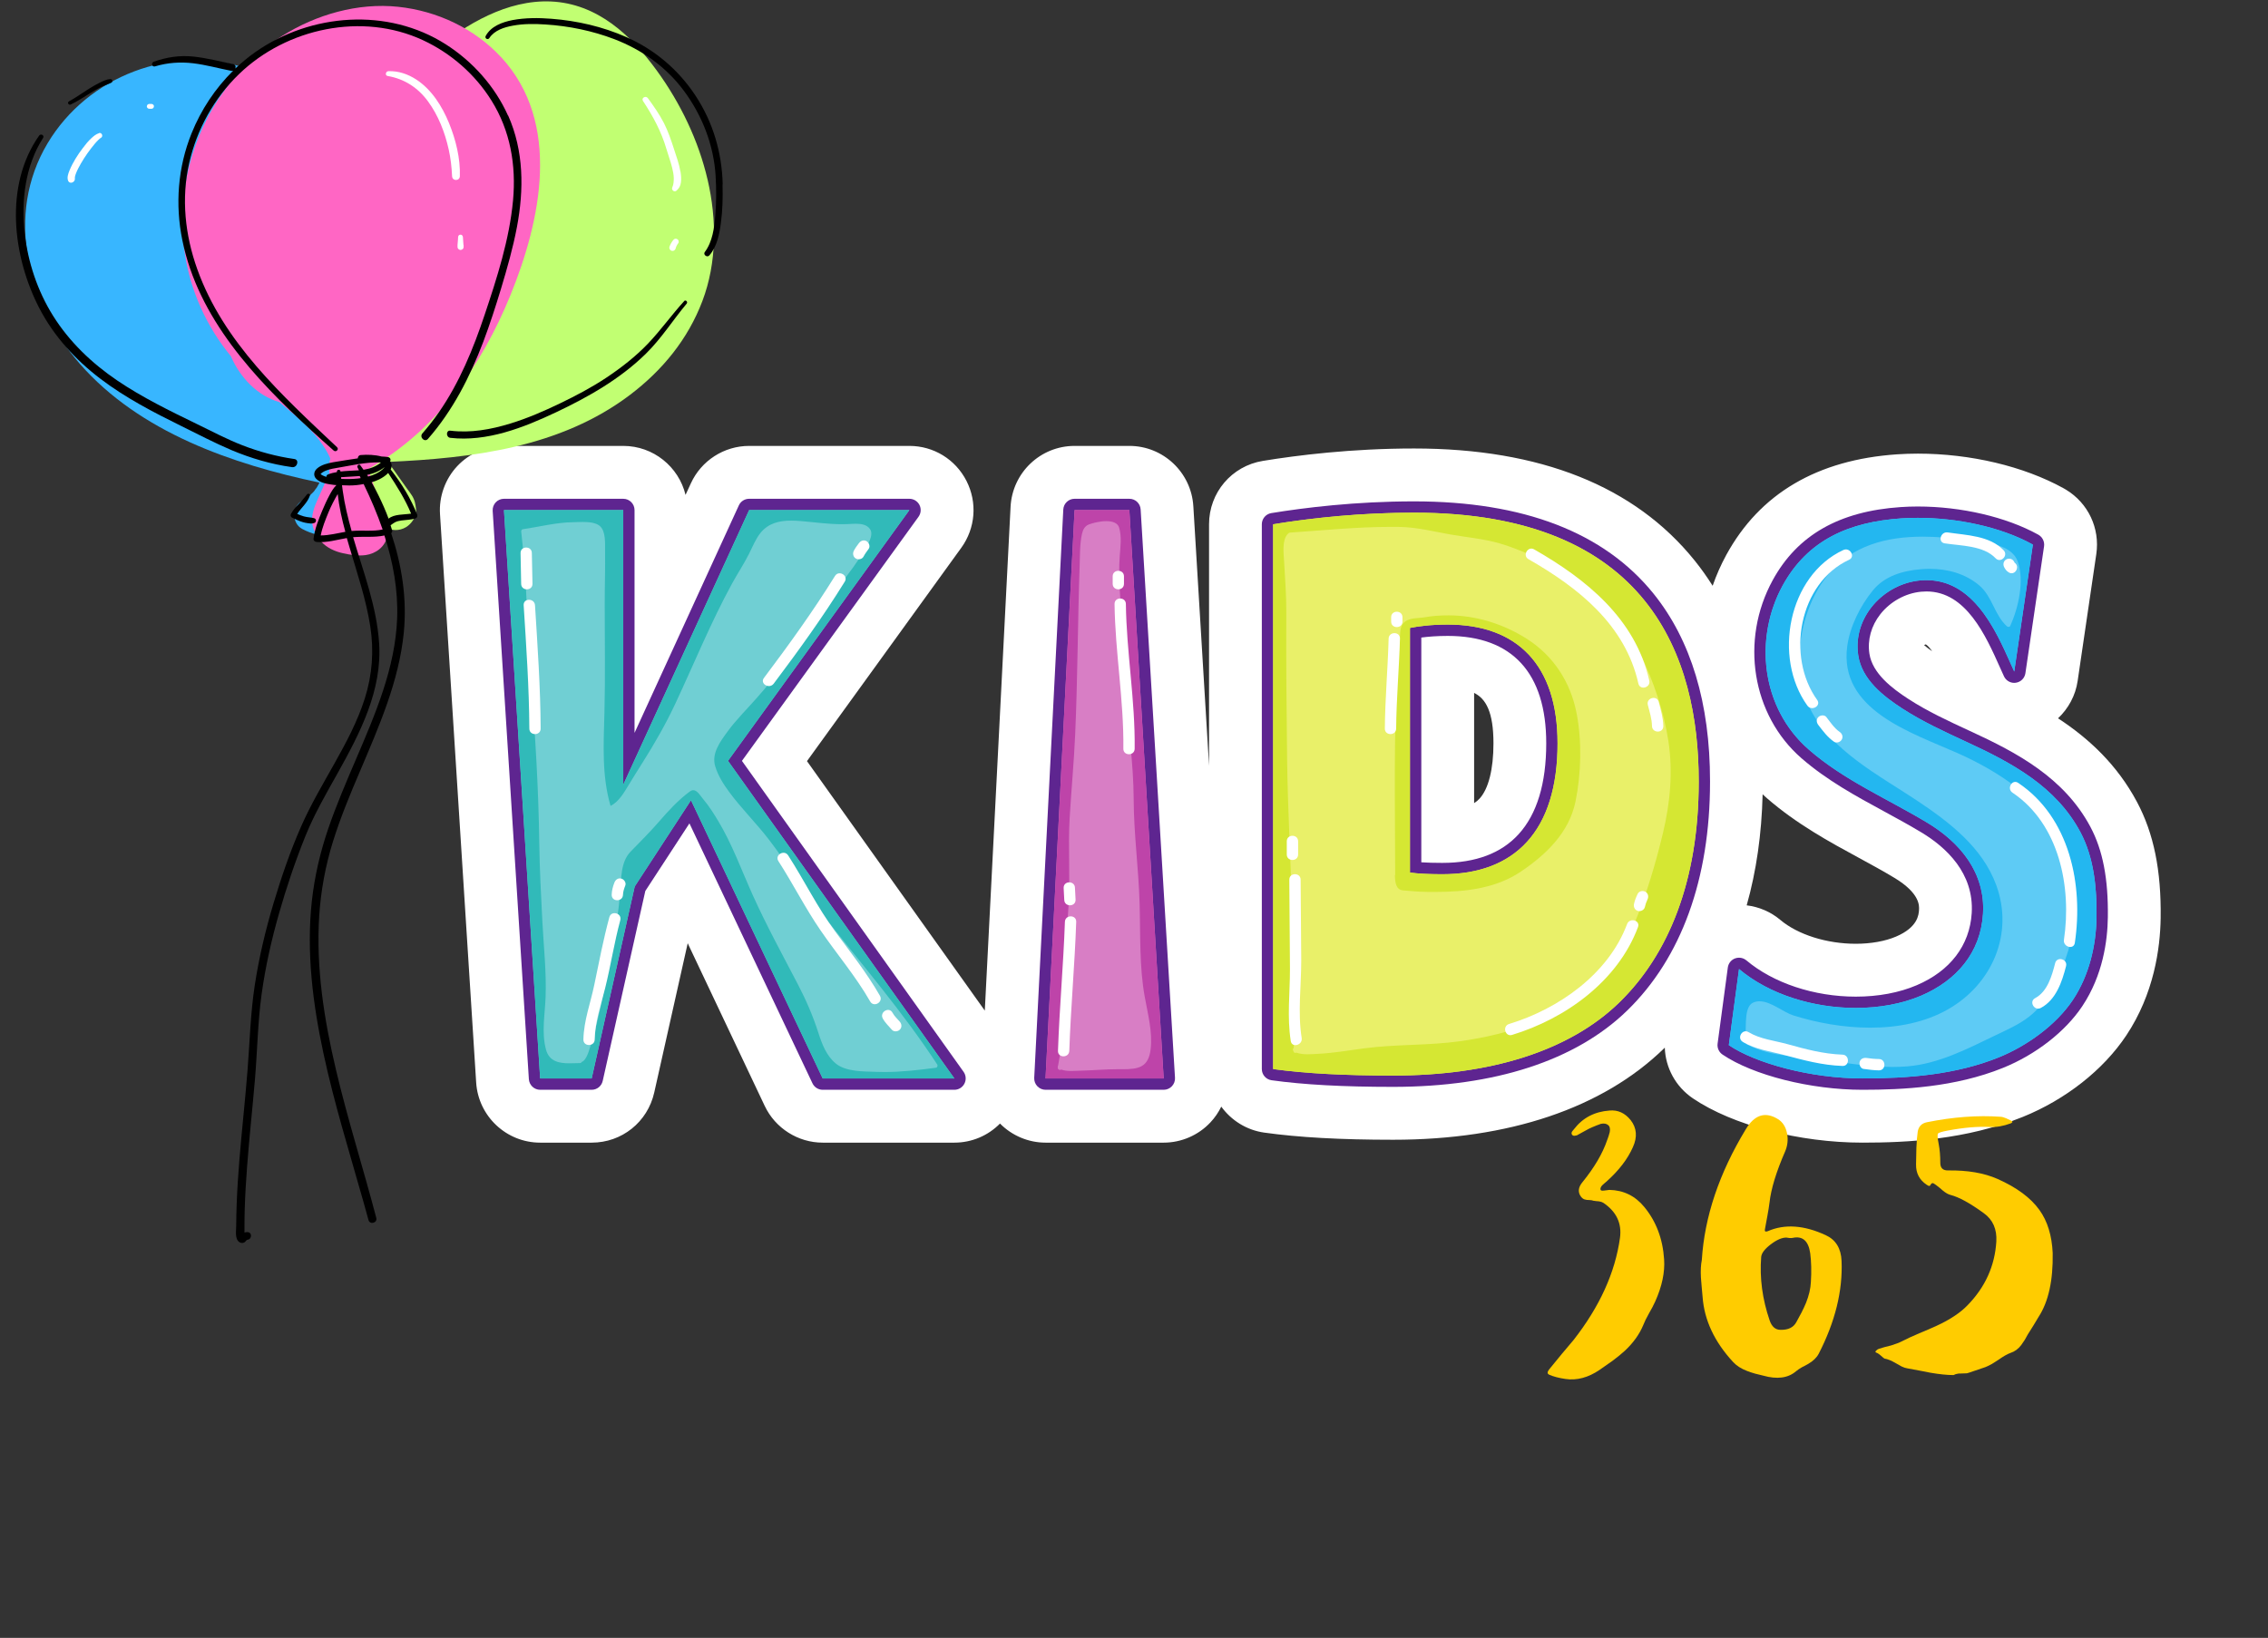 <svg xmlns="http://www.w3.org/2000/svg" xmlns:xlink="http://www.w3.org/1999/xlink" width="425" viewBox="0 0 318.75 230.25" height="307" preserveAspectRatio="xMidYMid meet"><rect x="0" y="0" width="318.75" height="230.25" fill="#333333" stroke="none"/><defs><g></g><clipPath id="a6681622bc"><path d="M 61.234 62.656 L 304 62.656 L 304 160.59 L 61.234 160.59 Z M 61.234 62.656 " clip-rule="nonzero"></path></clipPath><clipPath id="3196c8f6db"><path d="M 33 63 L 59 63 L 59 174.93 L 33 174.93 Z M 33 63 " clip-rule="nonzero"></path></clipPath></defs><g clip-path="url(#a6681622bc)"><path fill="#ffffff" d="M 207.176 97.41 C 208.836 98.219 209.895 100.109 209.895 104.488 C 209.895 108.129 209.203 110.887 207.945 112.262 C 207.727 112.504 207.469 112.719 207.176 112.902 L 207.176 97.41 M 247.723 111.656 C 247.918 111.84 248.113 112.023 248.316 112.199 C 252.5 115.84 257.148 118.367 261.254 120.594 C 262.926 121.504 264.656 122.445 266.234 123.398 C 269.848 125.578 269.734 127.332 269.703 127.906 C 269.66 128.574 269.547 130.352 266.477 131.66 C 264.949 132.312 262.941 132.672 260.82 132.672 C 256.73 132.672 252.664 131.387 250.215 129.32 C 248.867 128.184 247.219 127.48 245.484 127.27 C 246.84 122.469 247.59 117.242 247.723 111.656 M 270.664 90.586 C 270.938 90.762 271.242 91.109 271.551 91.559 C 271.035 91.195 270.668 90.906 270.414 90.684 C 270.508 90.633 270.598 90.602 270.664 90.586 M 66.922 152.18 C 67.223 156.918 71.172 160.629 75.914 160.629 L 83.156 160.629 C 87.402 160.629 91.016 157.73 91.949 153.582 L 96.652 132.598 L 107.477 155.469 C 108.961 158.602 112.156 160.629 115.621 160.629 L 134.129 160.629 C 136.59 160.629 138.875 159.637 140.543 157.945 C 142.223 159.648 144.543 160.629 146.941 160.629 L 163.547 160.629 C 166.023 160.629 168.414 159.594 170.109 157.789 C 170.738 157.125 171.246 156.371 171.641 155.566 C 173.043 157.496 175.191 158.871 177.684 159.219 C 182.508 159.895 188.43 160.223 195.789 160.223 C 212.062 160.223 225.223 155.789 233.852 147.398 L 233.973 147.273 C 234.074 150.125 235.508 152.766 237.926 154.406 C 243.516 158.188 252.871 160.629 261.758 160.629 C 268.078 160.629 276.344 160.219 284.277 157.016 C 290.309 154.578 295.617 150.398 298.84 145.547 C 302.723 139.703 303.602 133.348 303.664 129.047 C 303.754 122.348 302.695 117.16 300.336 112.734 C 297.523 107.461 293.535 103.789 289.242 100.977 C 290.695 99.609 291.703 97.77 292 95.711 L 294.621 77.875 C 295.148 74.262 293.48 70.727 290.363 68.84 C 290.246 68.766 290.129 68.699 290.008 68.633 C 284.398 65.539 276.941 63.77 269.531 63.77 C 268.547 63.77 267.566 63.805 266.621 63.867 C 255.414 64.629 247.34 69.379 242.629 77.988 C 241.855 79.402 241.215 80.863 240.699 82.348 C 239.918 81.109 239.074 79.918 238.16 78.785 C 229.742 68.34 216.473 63.047 198.734 63.047 C 189.973 63.047 182.336 63.996 177.477 64.793 C 173.098 65.512 169.922 69.258 169.922 73.699 L 169.922 107.645 L 167.715 71.164 C 167.426 66.406 163.477 62.684 158.723 62.684 L 151.023 62.684 C 146.227 62.684 142.273 66.445 142.027 71.25 L 138.406 142.07 L 113.414 106.996 L 135.105 77 C 137.098 74.242 137.379 70.641 135.832 67.605 C 134.285 64.57 131.207 62.684 127.805 62.684 L 105.285 62.684 C 101.773 62.684 98.559 64.75 97.098 67.941 L 96.348 69.57 C 95.391 65.621 91.828 62.684 87.594 62.684 L 70.828 62.684 C 68.352 62.684 65.957 63.723 64.258 65.531 C 62.566 67.344 61.68 69.805 61.84 72.281 L 66.922 152.18 " fill-opacity="1" fill-rule="nonzero"></path></g><path fill="#70cfd3" d="M 115.621 152.398 C 115.312 152.398 115.031 152.223 114.902 151.945 L 97.004 114.121 L 89.953 124.934 L 83.934 151.777 C 83.852 152.141 83.527 152.398 83.156 152.398 L 75.914 152.398 C 75.496 152.398 75.148 152.074 75.121 151.656 L 70.035 71.758 C 70.023 71.539 70.102 71.324 70.25 71.164 C 70.402 71.004 70.609 70.91 70.828 70.91 L 87.594 70.91 C 88.031 70.91 88.387 71.266 88.387 71.707 L 88.387 106.668 L 104.562 71.375 C 104.691 71.094 104.977 70.91 105.285 70.91 L 127.805 70.91 C 128.105 70.91 128.379 71.078 128.516 71.348 C 128.652 71.613 128.625 71.934 128.449 72.176 L 103.297 106.961 L 134.777 151.141 C 134.949 151.383 134.973 151.703 134.836 151.969 C 134.699 152.234 134.426 152.398 134.129 152.398 L 115.621 152.398 " fill-opacity="1" fill-rule="nonzero"></path><path fill="#5e2590" d="M 127.805 70.117 L 105.285 70.117 C 104.664 70.117 104.098 70.477 103.84 71.043 L 89.18 103.027 L 89.18 71.707 C 89.18 70.828 88.469 70.117 87.594 70.117 L 70.828 70.117 C 70.391 70.117 69.973 70.297 69.672 70.617 C 69.371 70.938 69.215 71.371 69.242 71.809 L 74.328 151.703 C 74.383 152.543 75.074 153.199 75.914 153.199 L 83.156 153.199 C 83.898 153.199 84.547 152.68 84.707 151.953 L 90.695 125.25 L 96.895 115.746 L 114.184 152.285 C 114.445 152.84 115.004 153.199 115.621 153.199 L 134.129 153.199 C 134.727 153.199 135.273 152.863 135.543 152.332 C 135.816 151.801 135.77 151.164 135.426 150.676 L 104.273 106.961 L 129.094 72.641 C 129.445 72.156 129.492 71.516 129.223 70.984 C 128.949 70.453 128.402 70.117 127.805 70.117 M 127.805 71.707 L 102.316 106.957 L 134.129 151.602 L 115.621 151.602 L 97.113 112.496 L 89.207 124.617 L 83.156 151.602 L 75.914 151.602 L 70.828 71.707 L 87.594 71.707 L 87.594 110.312 L 105.285 71.707 L 127.805 71.707 " fill-opacity="1" fill-rule="nonzero"></path><path fill="#31bab9" d="M 134.129 151.602 L 115.621 151.602 L 97.113 112.496 L 89.207 124.617 L 83.156 151.602 L 75.914 151.602 L 70.828 71.707 L 87.594 71.707 L 87.594 110.312 L 105.285 71.707 L 127.805 71.707 L 102.316 106.957 L 134.129 151.602 M 97.434 111.082 C 98.004 111.082 98.441 111.883 98.84 112.355 C 99.613 113.273 100.266 114.289 100.883 115.316 C 102.906 118.656 104.223 122.363 105.828 125.91 C 107.758 130.18 110.012 134.293 112.172 138.445 C 113.324 140.668 114.254 142.82 115.02 145.199 C 115.523 146.773 116.145 148.41 117.449 149.492 C 118.898 150.699 121.43 150.613 123.188 150.676 C 123.555 150.691 123.926 150.699 124.293 150.699 C 126.719 150.699 129.148 150.422 131.543 150.098 C 131.734 150.07 131.82 149.805 131.727 149.652 C 126.863 142.207 121.027 135.488 115.57 128.488 C 112.938 125.109 110.684 121.457 108.094 118.066 C 106.312 115.738 104.207 113.676 102.465 111.312 C 101.656 110.211 100.91 109.027 100.516 107.715 C 99.965 105.914 101.242 104.219 102.254 102.836 C 103.445 101.203 104.898 99.77 106.234 98.258 C 107.773 96.52 109.25 94.711 110.672 92.871 C 111.887 91.301 112.992 89.652 113.973 87.922 C 115.164 85.82 116.684 83.941 118.172 82.047 C 119.375 80.516 120.531 78.961 121.527 77.289 C 121.922 76.625 122.844 75.227 122.285 74.398 C 121.852 73.754 121.055 73.625 120.273 73.625 C 119.895 73.625 119.523 73.656 119.199 73.672 C 118.902 73.684 118.617 73.691 118.328 73.691 C 116.391 73.691 114.504 73.414 112.559 73.25 C 112.102 73.211 111.641 73.188 111.191 73.188 C 109.551 73.188 108.004 73.531 106.891 74.906 C 106.18 75.785 105.758 76.891 105.254 77.887 C 104.539 79.301 103.652 80.633 102.891 82.023 C 99.898 87.504 97.539 93.305 94.895 98.957 C 93.566 101.789 92.016 104.492 90.348 107.137 C 89.664 108.215 88.996 109.293 88.336 110.379 C 87.711 111.41 86.949 112.738 85.809 113.289 C 84.562 109.062 84.832 104.566 84.949 100.215 C 85.082 95.121 84.988 90.016 84.988 84.926 C 84.988 82.422 85.074 79.914 85.039 77.41 C 85.023 76.395 85.168 74.699 84.297 73.938 C 83.754 73.469 82.777 73.375 81.883 73.375 C 81.379 73.375 80.898 73.406 80.539 73.41 C 78.164 73.438 75.812 74.059 73.477 74.395 C 73.355 74.414 73.238 74.57 73.25 74.688 C 74.086 81.855 74.105 89.09 74.668 96.277 C 75.246 103.676 75.688 111.023 75.789 118.445 C 75.844 122.156 76.031 125.871 76.227 129.578 C 76.41 133.07 76.809 136.645 76.68 140.145 C 76.59 142.598 76.086 145.117 76.73 147.535 C 77.184 149.242 78.602 149.477 80.066 149.477 C 80.551 149.477 81.043 149.453 81.508 149.445 C 81.637 149.441 81.719 149.371 81.762 149.281 C 82.473 149.043 82.852 147.426 83.016 146.938 C 83.762 144.676 84.25 142.32 84.746 139.992 C 85.77 135.191 86.75 130.328 87.16 125.43 C 87.32 123.531 87.207 121.191 88.613 119.734 C 89.961 118.336 91.316 117.004 92.598 115.527 C 93.934 113.984 95.32 112.465 96.969 111.25 C 97.137 111.133 97.285 111.082 97.434 111.082 " fill-opacity="1" fill-rule="nonzero"></path><path fill="#442d81" d="M 134.129 151.602 L 115.621 151.602 L 97.113 112.496 L 89.207 124.617 L 83.156 151.602 L 75.914 151.602 L 83.156 151.602 L 89.207 124.617 L 97.113 112.496 L 115.621 151.602 L 134.129 151.602 M 87.594 110.312 L 87.594 71.707 L 70.828 71.707 L 87.594 71.707 L 87.594 110.312 M 87.594 110.312 L 105.285 71.707 L 127.805 71.707 L 105.285 71.707 L 87.594 110.312 " fill-opacity="1" fill-rule="nonzero"></path><path fill="#ffffff" d="M 75.984 102.426 C 75.957 96.633 75.551 90.859 75.191 85.086 C 75.125 84.062 73.535 84.059 73.598 85.086 C 73.961 90.859 74.363 96.633 74.395 102.426 C 74.398 103.453 75.988 103.453 75.984 102.426 " fill-opacity="1" fill-rule="nonzero"></path><path fill="#ffffff" d="M 74.836 82.074 C 74.828 80.629 74.754 79.188 74.746 77.742 C 74.742 76.715 73.152 76.711 73.16 77.742 C 73.164 79.188 73.242 80.629 73.246 82.074 C 73.25 83.102 74.84 83.105 74.836 82.074 " fill-opacity="1" fill-rule="nonzero"></path><path fill="#ffffff" d="M 108.738 96.105 C 112.242 91.445 115.652 86.727 118.723 81.77 C 119.266 80.895 117.887 80.098 117.352 80.965 C 114.277 85.922 110.871 90.641 107.367 95.301 C 106.75 96.121 108.129 96.914 108.738 96.105 " fill-opacity="1" fill-rule="nonzero"></path><path fill="#ffffff" d="M 121.371 78.23 C 121.57 77.852 121.824 77.512 122.078 77.168 C 122.34 76.82 122.137 76.281 121.793 76.078 C 121.391 75.84 120.965 76.02 120.707 76.363 C 120.449 76.707 120.195 77.047 120 77.426 C 119.801 77.812 119.898 78.289 120.285 78.516 C 120.645 78.727 121.172 78.617 121.371 78.23 " fill-opacity="1" fill-rule="nonzero"></path><path fill="#ffffff" d="M 83.582 146.133 C 83.637 143.637 84.457 141.281 85.055 138.883 C 85.84 135.723 86.324 132.508 87.176 129.359 C 87.445 128.363 85.91 127.945 85.641 128.934 C 84.789 132.086 84.184 135.266 83.52 138.457 C 82.984 141.047 82.051 143.465 81.992 146.133 C 81.969 147.16 83.559 147.16 83.582 146.133 " fill-opacity="1" fill-rule="nonzero"></path><path fill="#ffffff" d="M 87.555 125.781 C 87.57 125.332 87.719 124.906 87.879 124.488 C 88.039 124.086 87.711 123.617 87.328 123.512 C 86.875 123.387 86.508 123.664 86.352 124.066 C 86.133 124.621 85.984 125.188 85.969 125.781 C 85.941 126.812 87.531 126.809 87.555 125.781 " fill-opacity="1" fill-rule="nonzero"></path><path fill="#ffffff" d="M 109.398 121.055 C 111.457 124.246 113.164 127.652 115.32 130.785 C 117.625 134.148 120.262 137.234 122.297 140.785 C 122.805 141.676 124.184 140.871 123.668 139.98 C 121.82 136.758 119.523 133.859 117.328 130.875 C 114.855 127.512 113.027 123.75 110.77 120.25 C 110.219 119.391 108.84 120.188 109.398 121.055 " fill-opacity="1" fill-rule="nonzero"></path><path fill="#ffffff" d="M 124.066 143.172 C 124.387 143.777 124.898 144.234 125.336 144.75 C 125.617 145.082 126.172 145.039 126.457 144.75 C 126.785 144.426 126.738 143.953 126.457 143.625 C 126.109 143.211 125.695 142.855 125.438 142.367 C 124.957 141.461 123.586 142.266 124.066 143.172 " fill-opacity="1" fill-rule="nonzero"></path><path fill="#d87ec5" d="M 146.941 152.398 C 146.727 152.398 146.516 152.309 146.367 152.152 C 146.215 151.992 146.137 151.781 146.148 151.562 L 150.23 71.668 C 150.254 71.242 150.602 70.91 151.023 70.91 L 158.723 70.91 C 159.141 70.91 159.488 71.238 159.516 71.66 L 164.344 151.555 C 164.355 151.773 164.277 151.988 164.129 152.148 C 163.977 152.309 163.766 152.398 163.547 152.398 L 146.941 152.398 " fill-opacity="1" fill-rule="nonzero"></path><path fill="#5e2590" d="M 158.723 70.117 L 151.023 70.117 C 150.18 70.117 149.48 70.777 149.438 71.625 L 145.352 151.523 C 145.332 151.961 145.488 152.387 145.789 152.699 C 146.09 153.016 146.508 153.199 146.941 153.199 L 163.547 153.199 C 163.988 153.199 164.406 153.016 164.707 152.695 C 165.008 152.375 165.164 151.945 165.137 151.508 L 160.309 71.613 C 160.258 70.77 159.562 70.117 158.723 70.117 M 158.723 71.707 L 163.547 151.602 L 146.941 151.602 L 151.023 71.707 L 158.723 71.707 " fill-opacity="1" fill-rule="nonzero"></path><path fill="#be44a9" d="M 163.547 151.602 L 146.941 151.602 L 151.023 71.707 L 158.723 71.707 L 163.547 151.602 M 149.145 150.355 C 149.578 150.516 150.078 150.555 150.574 150.555 C 150.996 150.555 151.406 150.523 151.766 150.516 C 153.551 150.477 155.305 150.305 157.09 150.305 C 157.18 150.305 157.27 150.305 157.359 150.305 C 157.5 150.305 157.641 150.309 157.777 150.309 C 160.02 150.309 161.414 150.043 161.715 147.484 C 162 145.07 161.316 142.523 160.891 140.164 C 160.109 135.871 160.293 131.379 160.164 127.027 C 160.023 122.102 159.344 117.215 159.328 112.281 C 159.312 107.367 158.535 102.523 158.387 97.625 C 158.32 95.297 158.359 92.977 158.094 90.66 C 157.809 88.199 157.527 85.758 157.395 83.285 C 157.305 81.562 157.238 79.832 157.375 78.113 C 157.477 76.832 157.652 75.449 157.293 74.195 C 157.094 73.488 156.332 73.262 155.484 73.262 C 154.566 73.262 153.547 73.527 153.027 73.727 C 152.438 73.957 152.191 74.48 152.062 75.062 C 151.75 76.469 151.789 78 151.738 79.438 C 151.465 87.363 151.457 95.281 151.109 103.211 C 150.938 107.148 150.562 111.059 150.332 114.988 C 150.094 119.09 150.43 123.203 150.176 127.312 C 149.941 131.133 149.598 134.949 149.488 138.777 C 149.383 142.457 149.434 146.156 148.711 149.781 C 148.664 149.852 148.648 149.938 148.668 150.02 L 148.664 150.035 C 148.621 150.262 148.805 150.41 148.98 150.41 C 149.039 150.41 149.098 150.395 149.145 150.355 " fill-opacity="1" fill-rule="nonzero"></path><path fill="#572691" d="M 163.547 151.602 L 146.941 151.602 L 163.547 151.602 M 163.547 151.602 L 158.723 71.707 L 151.023 71.707 L 146.941 151.602 L 151.023 71.707 L 158.723 71.707 L 163.547 151.602 " fill-opacity="1" fill-rule="nonzero"></path><path fill="#ffffff" d="M 150.281 147.727 C 150.488 141.676 151.047 135.641 151.254 129.59 C 151.289 128.559 149.699 128.562 149.664 129.59 C 149.453 135.641 148.898 141.676 148.691 147.727 C 148.656 148.754 150.246 148.75 150.281 147.727 " fill-opacity="1" fill-rule="nonzero"></path><path fill="#ffffff" d="M 151.164 126.492 C 151.16 125.93 151.082 125.371 151.078 124.809 C 151.066 123.781 149.477 123.781 149.488 124.809 C 149.492 125.371 149.566 125.93 149.574 126.492 C 149.586 127.52 151.176 127.52 151.164 126.492 " fill-opacity="1" fill-rule="nonzero"></path><path fill="#ffffff" d="M 159.469 105.258 C 159.555 98.445 158.32 91.715 158.234 84.906 C 158.219 83.879 156.629 83.879 156.641 84.906 C 156.727 91.715 157.961 98.445 157.879 105.258 C 157.867 106.285 159.457 106.285 159.469 105.258 " fill-opacity="1" fill-rule="nonzero"></path><path fill="#ffffff" d="M 157.965 82.074 C 157.965 81.723 157.965 81.367 157.965 81.016 C 157.965 79.988 156.379 79.988 156.379 81.016 C 156.379 81.367 156.379 81.723 156.379 82.074 C 156.379 83.102 157.965 83.102 157.965 82.074 " fill-opacity="1" fill-rule="nonzero"></path><path fill="#e9f069" d="M 198.957 121.953 C 199.902 122.047 201.145 122.098 202.594 122.098 L 202.742 122.098 C 212.797 122.098 218.109 116.008 218.109 104.488 C 218.109 94.094 213.051 88.598 203.48 88.598 C 201.539 88.598 200.02 88.762 198.957 88.938 L 198.957 121.953 M 195.789 151.992 C 188.816 151.992 183.266 151.691 178.82 151.07 C 178.426 151.016 178.137 150.68 178.137 150.281 L 178.137 73.699 C 178.137 73.309 178.418 72.977 178.805 72.914 C 183.363 72.168 190.523 71.277 198.734 71.277 C 232.461 71.277 239.539 92.227 239.539 109.805 L 239.539 109.906 C 239.539 123.32 235.59 134.242 228.125 141.496 C 221.062 148.363 209.883 151.992 195.789 151.992 " fill-opacity="1" fill-rule="nonzero"></path><path fill="#5e2590" d="M 199.754 89.625 C 200.719 89.496 201.965 89.395 203.48 89.395 C 212.531 89.395 217.312 94.609 217.312 104.488 C 217.312 110.148 216.004 114.449 213.426 117.273 C 210.992 119.949 207.395 121.301 202.742 121.301 L 202.605 121.301 C 201.516 121.301 200.555 121.273 199.754 121.219 L 199.754 89.625 M 198.734 70.48 C 190.469 70.48 183.262 71.379 178.676 72.129 C 177.906 72.254 177.34 72.922 177.34 73.699 L 177.34 150.281 C 177.34 151.078 177.926 151.75 178.711 151.859 C 183.191 152.484 188.777 152.789 195.789 152.789 C 210.094 152.789 221.469 149.082 228.68 142.066 C 236.305 134.66 240.332 123.539 240.332 109.906 L 240.332 109.805 C 240.332 98.855 237.66 89.988 232.391 83.453 C 225.449 74.844 214.121 70.48 198.734 70.48 M 202.742 122.895 C 212.816 122.895 218.902 116.914 218.902 104.488 C 218.902 93.48 213.23 87.797 203.48 87.797 C 201.117 87.797 199.344 88.035 198.16 88.273 L 198.16 122.66 C 199.344 122.832 200.996 122.895 202.594 122.895 L 202.742 122.895 M 198.734 72.07 C 231.84 72.07 238.742 92.516 238.742 109.805 L 238.742 109.906 C 238.742 124.043 234.375 134.316 227.574 140.926 C 220.566 147.738 209.496 151.199 195.789 151.199 C 188.883 151.199 183.297 150.895 178.93 150.281 L 178.93 73.699 C 184.516 72.785 191.422 72.07 198.734 72.07 " fill-opacity="1" fill-rule="nonzero"></path><path fill="#d5e733" d="M 201.621 125.387 C 201.238 125.387 200.859 125.383 200.48 125.379 C 199.379 125.359 198.281 125.273 197.188 125.168 C 196.191 125.074 196.074 124.074 196.043 123.094 L 196.082 122.953 C 196.078 113.137 195.828 103.285 196.465 93.488 C 196.535 92.375 196.629 91.262 196.73 90.152 C 196.816 89.234 196.629 88.031 197.457 87.391 C 198.207 86.812 199.379 86.93 200.266 86.77 C 201.352 86.57 202.449 86.508 203.551 86.508 C 203.566 86.508 203.582 86.508 203.594 86.508 C 207.496 86.508 211.383 87.746 214.652 89.848 C 218.352 92.227 220.715 95.898 221.562 100.188 C 222.344 104.129 222.23 108.738 221.426 112.672 C 220.535 117.023 217.305 120.129 213.746 122.527 C 210.168 124.938 205.836 125.387 201.621 125.387 M 201.863 122.887 C 202.109 122.895 202.352 122.895 202.594 122.895 C 202.645 122.895 202.691 122.895 202.742 122.895 C 207.406 122.895 211.215 121.613 213.961 119.004 C 213.973 118.992 213.98 118.984 213.992 118.977 C 213.992 118.973 213.996 118.973 213.996 118.969 C 214.016 118.953 214.035 118.93 214.055 118.914 C 214.062 118.906 214.074 118.895 214.082 118.887 C 217.051 115.992 218.742 111.516 218.895 105.391 C 218.902 105.094 218.902 104.793 218.902 104.488 C 218.902 93.48 213.23 87.797 203.48 87.797 C 201.117 87.797 199.344 88.035 198.16 88.273 L 198.16 122.66 C 199.164 122.809 200.504 122.871 201.863 122.887 " fill-opacity="1" fill-rule="nonzero"></path><path fill="#5d2c59" d="M 201.863 122.887 C 200.504 122.871 199.164 122.809 198.16 122.66 L 198.16 88.273 C 199.344 88.035 201.117 87.797 203.48 87.797 C 213.23 87.797 218.902 93.48 218.902 104.488 C 218.902 93.48 213.23 87.797 203.48 87.797 C 201.117 87.797 199.344 88.035 198.16 88.273 L 198.16 122.66 C 199.164 122.809 200.504 122.871 201.863 122.887 M 213.961 119.004 C 213.973 118.996 213.98 118.984 213.992 118.977 C 213.98 118.984 213.973 118.992 213.961 119.004 M 213.996 118.969 C 214.016 118.953 214.035 118.93 214.055 118.914 C 214.035 118.93 214.016 118.953 213.996 118.969 M 214.082 118.887 C 217.047 115.992 218.742 111.516 218.895 105.391 C 218.742 111.516 217.051 115.992 214.082 118.887 " fill-opacity="1" fill-rule="nonzero"></path><path fill="#d5e733" d="M 195.789 151.199 C 189.113 151.199 183.672 150.91 179.371 150.344 C 179.223 150.32 179.078 150.305 178.93 150.281 L 178.93 73.699 C 183.5 72.949 188.957 72.336 194.797 72.141 C 196.09 72.094 197.406 72.07 198.734 72.07 C 231.84 72.07 238.742 92.516 238.742 109.805 L 238.742 109.906 C 238.742 109.922 238.742 109.934 238.742 109.945 C 238.734 123.801 234.531 133.938 227.949 140.551 C 227.824 140.68 227.699 140.805 227.574 140.926 C 227.523 140.969 227.477 141.02 227.43 141.066 C 220.414 147.785 209.406 151.199 195.789 151.199 M 182.207 147.977 C 182.684 148.156 183.219 148.207 183.754 148.207 C 184.234 148.207 184.719 148.168 185.16 148.148 C 187.363 148.047 189.496 147.668 191.68 147.379 C 196.156 146.777 200.719 147 205.203 146.371 C 212.348 145.371 219.168 143.125 224.367 137.918 C 226.621 135.66 228.414 132.891 229.648 129.949 C 231.375 125.832 232.688 121.41 233.723 117.074 C 234.734 112.848 235.137 108.5 234.48 104.184 C 233.844 99.996 232.375 95.73 230.531 91.93 C 228.582 87.922 225.434 84.609 222.109 81.707 C 220.562 80.359 218.621 79.5 216.754 78.707 C 214.789 77.871 212.809 76.977 210.75 76.383 C 208.504 75.738 206.16 75.539 203.863 75.137 C 201.488 74.723 199.176 74.121 196.754 74.074 C 196.324 74.066 195.902 74.066 195.477 74.066 C 190.719 74.066 186.039 74.551 181.293 74.871 C 181.188 74.879 181.113 74.93 181.066 74.996 L 180.988 75.047 C 180.137 75.949 180.414 77.844 180.473 78.949 C 180.594 81.301 180.793 83.602 180.781 85.965 C 180.746 92.855 180.805 99.742 180.891 106.633 C 180.973 113.547 181.387 120.441 181.551 127.348 C 181.633 130.699 181.625 134.055 181.754 137.406 C 181.879 140.715 182.105 144.012 181.816 147.316 C 181.688 147.426 181.648 147.629 181.789 147.762 C 181.789 147.926 181.918 148.012 182.055 148.012 C 182.105 148.012 182.16 148 182.207 147.977 " fill-opacity="1" fill-rule="nonzero"></path><path fill="#5d2c59" d="M 179.371 150.344 C 179.223 150.32 179.078 150.305 178.93 150.281 C 179.078 150.305 179.223 150.32 179.371 150.344 M 227.43 141.066 C 227.477 141.02 227.523 140.969 227.574 140.926 C 227.699 140.805 227.824 140.68 227.949 140.551 C 227.824 140.68 227.699 140.805 227.574 140.926 C 227.523 140.969 227.477 141.02 227.43 141.066 M 238.742 109.945 C 238.742 109.934 238.742 109.922 238.742 109.906 L 238.742 109.805 L 238.742 109.906 C 238.742 109.922 238.742 109.934 238.742 109.945 M 178.93 73.699 C 183.5 72.949 188.957 72.336 194.797 72.141 C 188.957 72.336 183.5 72.949 178.93 73.699 " fill-opacity="1" fill-rule="nonzero"></path><path fill="#ffffff" d="M 182.941 145.922 C 182.367 142.305 182.887 138.617 182.879 134.973 C 182.871 131.203 182.801 127.43 182.793 123.66 C 182.789 122.633 181.203 122.633 181.203 123.66 C 181.211 127.848 181.285 132.035 181.293 136.223 C 181.297 139.625 180.875 142.961 181.406 146.348 C 181.566 147.355 183.098 146.926 182.941 145.922 " fill-opacity="1" fill-rule="nonzero"></path><path fill="#ffffff" d="M 182.441 120.121 C 182.441 119.5 182.441 118.883 182.441 118.262 C 182.441 117.234 180.848 117.234 180.848 118.262 C 180.848 118.883 180.848 119.5 180.848 120.121 C 180.848 121.148 182.441 121.148 182.441 120.121 " fill-opacity="1" fill-rule="nonzero"></path><path fill="#ffffff" d="M 214.812 78.605 C 221.828 82.617 228.402 87.816 230.262 96.09 C 230.488 97.094 232.02 96.668 231.793 95.668 C 229.848 87.004 222.977 81.441 215.613 77.23 C 214.727 76.719 213.926 78.098 214.812 78.605 " fill-opacity="1" fill-rule="nonzero"></path><path fill="#ffffff" d="M 231.59 99.102 C 231.84 100.086 232.156 101.043 232.176 102.07 C 232.199 103.098 233.789 103.102 233.766 102.07 C 233.746 100.898 233.41 99.801 233.121 98.676 C 232.867 97.68 231.332 98.105 231.59 99.102 " fill-opacity="1" fill-rule="nonzero"></path><path fill="#ffffff" d="M 212.512 145.484 C 220.035 143.195 227.363 137.93 230.207 130.328 C 230.566 129.367 229.027 128.953 228.672 129.906 C 226.039 136.949 219.023 141.84 212.09 143.949 C 211.109 144.246 211.527 145.785 212.512 145.484 " fill-opacity="1" fill-rule="nonzero"></path><path fill="#ffffff" d="M 231.176 127.5 C 231.258 127.133 231.375 126.789 231.539 126.449 C 231.73 126.062 231.648 125.594 231.254 125.363 C 230.902 125.156 230.355 125.258 230.168 125.648 C 229.941 126.105 229.754 126.578 229.645 127.078 C 229.551 127.5 229.766 127.938 230.199 128.055 C 230.598 128.164 231.082 127.922 231.176 127.5 " fill-opacity="1" fill-rule="nonzero"></path><path fill="#ffffff" d="M 196.219 102.426 C 196.254 98.203 196.637 93.996 196.754 89.773 C 196.777 88.746 195.191 88.75 195.16 89.773 C 195.047 93.996 194.664 98.203 194.629 102.426 C 194.621 103.453 196.211 103.453 196.219 102.426 " fill-opacity="1" fill-rule="nonzero"></path><path fill="#ffffff" d="M 197.105 87.383 C 197.105 87.176 197.105 86.973 197.105 86.766 C 197.105 85.738 195.516 85.738 195.516 86.766 C 195.516 86.973 195.516 87.176 195.516 87.383 C 195.516 88.41 197.105 88.41 197.105 87.383 " fill-opacity="1" fill-rule="nonzero"></path><path fill="#5ecbf5" d="M 261.758 152.398 C 254.738 152.398 246.652 150.375 242.527 147.586 C 242.277 147.418 242.145 147.121 242.184 146.82 L 243.621 136.117 C 243.656 135.828 243.852 135.582 244.121 135.48 C 244.215 135.441 244.312 135.426 244.406 135.426 C 244.594 135.426 244.777 135.488 244.922 135.613 C 248.844 138.922 254.789 140.902 260.82 140.902 C 264.074 140.902 267.141 140.324 269.699 139.23 C 274.684 137.102 277.598 133.262 277.902 128.422 C 278.281 122.379 274.07 118.52 270.473 116.348 C 268.738 115.305 266.926 114.32 265.172 113.363 C 261.258 111.234 257.207 109.039 253.707 105.988 C 247.023 100.172 245.395 90.059 249.836 81.941 C 253.207 75.785 258.715 72.648 267.176 72.078 C 267.941 72.027 268.73 72 269.531 72 C 275.512 72 281.676 73.434 286.027 75.828 L 286.09 75.867 C 286.359 76.035 286.535 76.367 286.488 76.68 L 283.871 94.52 C 283.82 94.867 283.547 95.141 283.195 95.191 L 283.082 95.199 C 282.777 95.199 282.492 95.02 282.363 94.734 C 282.191 94.363 282.016 93.965 281.828 93.547 C 279.836 89.09 276.828 82.348 270.758 82.348 C 270.492 82.348 270.211 82.359 269.934 82.391 C 267.477 82.617 265.18 83.887 263.633 85.867 C 262.223 87.668 261.621 89.848 261.949 92.004 C 262.41 95.098 265.328 97.344 267.82 98.953 C 270.555 100.723 273.434 102.055 276.48 103.461 L 276.66 103.543 C 283.012 106.48 289.516 109.906 293.086 116.609 C 294.77 119.766 295.52 123.68 295.449 128.938 C 295.406 132.129 294.77 136.816 292 140.988 C 289.707 144.441 285.668 147.578 281.203 149.383 C 274.586 152.059 267.336 152.398 261.758 152.398 " fill-opacity="1" fill-rule="nonzero"></path><path fill="#5e2590" d="M 269.531 71.203 C 268.715 71.203 267.906 71.23 267.121 71.285 C 258.484 71.867 252.602 75.23 249.141 81.559 C 244.52 90.004 246.219 100.527 253.184 106.59 C 256.754 109.695 260.84 111.918 264.793 114.062 C 266.539 115.012 268.344 115.996 270.062 117.031 C 273.473 119.09 277.461 122.727 277.109 128.371 C 276.824 132.898 274.082 136.492 269.387 138.496 C 266.926 139.551 263.965 140.105 260.82 140.105 C 254.969 140.105 249.215 138.195 245.434 135 C 245.141 134.758 244.777 134.629 244.406 134.629 C 244.215 134.629 244.02 134.664 243.836 134.734 C 243.293 134.945 242.91 135.434 242.832 136.008 L 241.395 146.715 C 241.316 147.312 241.582 147.906 242.086 148.246 C 246.391 151.16 254.48 153.199 261.758 153.199 C 267.406 153.199 274.758 152.848 281.5 150.121 C 286.109 148.262 290.281 145.012 292.66 141.43 C 295.543 137.098 296.199 132.25 296.242 128.949 C 296.316 123.551 295.535 119.512 293.789 116.234 C 290.098 109.316 283.469 105.812 276.996 102.82 L 276.812 102.738 C 273.793 101.34 270.938 100.023 268.25 98.285 C 265.902 96.766 263.148 94.664 262.73 91.887 C 262.441 89.949 262.984 87.984 264.258 86.355 C 265.652 84.574 267.801 83.387 270.004 83.18 C 270.258 83.16 270.516 83.145 270.758 83.145 C 276.312 83.145 279.082 89.348 281.102 93.875 C 281.289 94.293 281.469 94.695 281.641 95.066 C 281.902 95.637 282.469 95.996 283.082 95.996 C 283.16 95.996 283.234 95.992 283.309 95.977 C 284.008 95.879 284.555 95.332 284.656 94.633 L 287.277 76.793 C 287.367 76.148 287.062 75.512 286.5 75.184 L 286.426 75.141 C 281.949 72.672 275.637 71.203 269.531 71.203 M 269.531 72.797 C 274.953 72.797 281.086 74.016 285.645 76.527 L 285.703 76.562 L 283.086 94.402 C 281.008 89.875 277.934 81.551 270.758 81.555 C 270.465 81.555 270.168 81.566 269.859 81.594 C 264.707 82.078 260.359 86.793 261.16 92.121 C 261.668 95.523 264.688 97.879 267.391 99.625 C 270.227 101.457 273.27 102.852 276.328 104.27 C 282.707 107.215 288.941 110.523 292.387 116.984 C 294.309 120.59 294.707 124.898 294.652 128.926 C 294.598 132.957 293.598 137.145 291.34 140.547 C 288.98 144.098 284.836 147.055 280.902 148.645 C 274.887 151.078 268.195 151.602 261.758 151.602 C 254.449 151.602 246.73 149.469 242.973 146.926 L 244.406 136.223 C 248.691 139.836 254.902 141.695 260.82 141.695 C 264.102 141.695 267.289 141.125 270.008 139.965 C 274.941 137.855 278.352 133.945 278.695 128.473 C 279.055 122.727 275.52 118.465 270.887 115.668 C 265.281 112.285 259.227 109.734 254.227 105.387 C 247.43 99.473 246.531 89.641 250.531 82.324 C 254.07 75.859 259.93 73.367 267.23 72.871 C 267.977 72.82 268.746 72.797 269.531 72.797 " fill-opacity="1" fill-rule="nonzero"></path><path fill="#23b7f0" d="M 261.758 151.602 C 254.449 151.602 246.73 149.469 242.973 146.926 L 244.406 136.223 C 245.32 136.992 246.316 137.68 247.383 138.289 C 251.32 140.543 256.164 141.695 260.82 141.695 C 264.102 141.695 267.289 141.125 270.008 139.965 C 274.941 137.855 278.352 133.945 278.695 128.473 C 278.711 128.203 278.719 127.938 278.719 127.676 C 278.719 122.332 275.301 118.332 270.887 115.668 C 265.281 112.285 259.227 109.734 254.227 105.387 C 250.098 101.793 248.145 96.754 248.145 91.715 C 248.148 88.457 248.961 85.199 250.531 82.324 C 254.07 75.859 259.93 73.367 267.23 72.871 C 267.977 72.82 268.746 72.797 269.531 72.797 C 274.957 72.797 281.086 74.016 285.645 76.527 L 285.703 76.562 L 283.086 94.402 C 282.66 93.477 282.191 92.391 281.656 91.25 C 279.574 86.816 276.465 81.555 270.758 81.555 C 270.645 81.555 270.531 81.555 270.418 81.559 C 270.234 81.566 270.047 81.578 269.859 81.594 C 265.121 82.039 261.062 86.066 261.062 90.855 C 261.062 91.27 261.094 91.695 261.16 92.121 C 261.668 95.523 264.688 97.879 267.391 99.625 C 270.227 101.457 273.27 102.852 276.328 104.27 C 282.707 107.215 288.941 110.523 292.387 116.984 C 294.199 120.387 294.656 124.414 294.656 128.238 C 294.656 128.469 294.656 128.695 294.652 128.926 C 294.598 132.957 293.598 137.145 291.34 140.547 C 288.98 144.098 284.836 147.055 280.902 148.645 C 274.887 151.078 268.195 151.602 261.758 151.602 M 247.285 140.758 C 246.996 140.758 246.707 140.809 246.43 140.926 C 245.133 141.457 245.434 144.062 245.309 145.512 C 245.234 145.543 245.168 145.602 245.141 145.699 C 245.078 145.875 245.02 146.051 244.961 146.23 C 244.922 146.359 244.988 146.504 245.102 146.574 C 248.004 148.359 251.59 148.438 254.883 148.824 C 258.582 149.258 262.242 149.992 265.961 149.992 C 266.664 149.992 267.371 149.965 268.078 149.906 C 272.422 149.543 276.426 147.488 280.285 145.621 C 281.953 144.812 283.703 144.07 285.176 142.918 C 286.715 141.715 287.727 140.277 288.641 138.566 C 291.938 132.395 293.094 124.273 289.75 117.918 C 286.785 112.293 280.77 108.375 275.113 105.867 C 268.602 102.973 258.379 99.789 259.621 90.797 C 260.004 88.039 261.449 85.176 263.195 83.023 C 264.875 80.953 267.441 80.227 269.992 80.016 C 270.395 79.984 270.793 79.965 271.195 79.965 C 273.727 79.965 276.238 80.645 278.195 82.316 C 280.004 83.863 280.305 86.457 282.055 88.043 C 282.113 88.094 282.203 88.125 282.285 88.125 C 282.387 88.125 282.484 88.078 282.531 87.98 C 283.668 85.449 284.535 81.676 283.59 78.965 C 282.672 76.324 278.648 76.242 276.406 75.93 C 274.402 75.648 272.312 75.441 270.234 75.441 C 265.215 75.441 260.293 76.633 256.91 80.789 C 252.953 85.645 251.551 93.809 254.336 99.504 C 257.273 105.508 264.094 108.988 269.41 112.535 C 273.957 115.562 278.621 119.121 280.559 124.434 C 283.062 131.273 279.973 138.324 273.828 141.859 C 270.578 143.727 266.734 144.469 262.852 144.469 C 259.113 144.469 255.344 143.781 252.035 142.742 C 250.629 142.301 248.898 140.758 247.285 140.758 " fill-opacity="1" fill-rule="nonzero"></path><path fill="#402c91" d="M 261.758 151.602 C 254.449 151.602 246.73 149.469 242.973 146.926 C 246.73 149.469 254.449 151.602 261.758 151.602 C 268.195 151.602 274.887 151.078 280.902 148.645 C 284.836 147.055 288.98 144.098 291.34 140.547 C 293.598 137.145 294.598 132.957 294.652 128.926 C 294.656 128.695 294.656 128.469 294.656 128.238 C 294.656 128.469 294.656 128.695 294.652 128.926 C 294.598 132.957 293.598 137.145 291.34 140.547 C 288.98 144.098 284.836 147.055 280.902 148.645 C 274.887 151.078 268.195 151.602 261.758 151.602 M 260.82 141.695 C 256.164 141.695 251.32 140.543 247.383 138.289 C 251.32 140.543 256.164 141.695 260.82 141.695 C 264.102 141.695 267.289 141.125 270.008 139.965 C 267.289 141.125 264.102 141.695 260.82 141.695 M 278.719 127.676 C 278.719 122.332 275.301 118.332 270.887 115.668 C 265.281 112.285 259.227 109.734 254.227 105.387 C 250.098 101.793 248.145 96.754 248.145 91.715 C 248.145 96.754 250.098 101.793 254.227 105.387 C 259.227 109.734 265.281 112.285 270.887 115.668 C 275.301 118.332 278.719 122.332 278.719 127.676 M 283.086 94.402 C 282.66 93.477 282.191 92.391 281.656 91.25 C 282.191 92.391 282.66 93.477 283.086 94.402 L 285.703 76.562 L 283.086 94.402 M 261.062 90.855 C 261.062 86.066 265.121 82.039 269.859 81.594 C 270.047 81.578 270.234 81.566 270.418 81.559 C 270.234 81.566 270.047 81.578 269.859 81.594 C 265.121 82.039 261.062 86.066 261.062 90.855 " fill-opacity="1" fill-rule="nonzero"></path><path fill="#ffffff" d="M 259.074 77.316 C 251.285 80.922 249.152 92.461 254.016 99.199 C 254.613 100.023 255.992 99.23 255.391 98.395 C 251 92.312 252.816 81.957 259.875 78.691 C 260.805 78.262 260 76.891 259.074 77.316 " fill-opacity="1" fill-rule="nonzero"></path><path fill="#ffffff" d="M 255.559 101.926 C 256.219 102.785 256.848 103.637 257.75 104.266 C 258.105 104.512 258.629 104.332 258.836 103.977 C 259.07 103.582 258.906 103.133 258.551 102.891 C 257.785 102.359 257.246 101.531 256.68 100.801 C 256.414 100.457 255.832 100.523 255.559 100.801 C 255.223 101.137 255.293 101.582 255.559 101.926 " fill-opacity="1" fill-rule="nonzero"></path><path fill="#ffffff" d="M 273.312 76.383 C 275.602 76.734 278.762 76.68 280.469 78.48 C 281.176 79.227 282.301 78.098 281.594 77.355 C 279.625 75.281 276.375 75.25 273.734 74.848 C 272.73 74.699 272.301 76.23 273.312 76.383 " fill-opacity="1" fill-rule="nonzero"></path><path fill="#ffffff" d="M 281.672 79.734 C 281.824 80.039 282.016 80.281 282.309 80.461 C 283.18 81.012 283.977 79.633 283.113 79.086 C 283.191 79.137 283.051 78.941 283.043 78.93 C 282.848 78.543 282.312 78.434 281.953 78.645 C 281.566 78.875 281.473 79.348 281.672 79.734 " fill-opacity="1" fill-rule="nonzero"></path><path fill="#ffffff" d="M 282.84 111.43 C 289.422 115.844 291.176 124.703 290.07 132.121 C 289.922 133.125 291.453 133.559 291.602 132.543 C 292.82 124.375 290.879 114.906 283.641 110.055 C 282.785 109.48 281.992 110.863 282.84 111.43 " fill-opacity="1" fill-rule="nonzero"></path><path fill="#ffffff" d="M 286.824 141.691 C 288.949 140.566 289.812 138.008 290.367 135.816 C 290.621 134.82 289.086 134.398 288.836 135.395 C 288.383 137.172 287.762 139.391 286.02 140.316 C 285.113 140.797 285.918 142.172 286.824 141.691 " fill-opacity="1" fill-rule="nonzero"></path><path fill="#ffffff" d="M 244.941 146.469 C 246.742 147.543 248.785 147.781 250.781 148.316 C 253.496 149.043 256.125 149.75 258.945 149.848 C 259.973 149.887 259.969 148.293 258.945 148.258 C 256.27 148.164 253.766 147.492 251.207 146.781 C 249.355 146.27 247.422 146.094 245.742 145.094 C 244.859 144.566 244.059 145.941 244.941 146.469 " fill-opacity="1" fill-rule="nonzero"></path><path fill="#ffffff" d="M 261.914 150.266 C 262.629 150.363 263.348 150.461 264.07 150.469 C 265.094 150.48 265.094 148.887 264.07 148.875 C 263.492 148.871 262.914 148.809 262.34 148.727 C 261.91 148.668 261.488 148.824 261.359 149.285 C 261.258 149.66 261.484 150.203 261.914 150.266 " fill-opacity="1" fill-rule="nonzero"></path><path fill="#c1ff72" d="M 99.449 25.27 C 98.176 19.766 95.629 14.484 92.316 9.93 C 88.684 4.934 83.922 0.488 77.414 0.207 C 71.285 -0.051 65.527 3.371 60.949 7.113 C 56.75 10.547 53.328 15.062 51.16 20.035 C 48.297 26.59 47.34 33.855 47.84 40.965 C 48.277 47.293 49.441 53.691 51.262 59.797 C 51.121 59.957 51.012 60.137 50.902 60.324 C 49.641 61.551 48.277 62.824 48.375 64.742 C 48.465 66.492 49.699 68.117 50.613 69.547 L 51.836 71.457 C 52.465 72.434 53.02 73.566 54.086 74.125 C 55.02 74.613 56.094 74.672 57.031 74.125 C 57.848 73.648 58.57 72.602 58.473 71.605 C 58.395 70.852 58.293 70.273 57.875 69.629 C 57.688 69.328 57.457 69.039 57.25 68.754 C 56.832 68.164 56.422 67.59 56.004 67 C 55.648 66.492 55.289 65.977 54.922 65.469 C 54.781 65.289 54.645 65.109 54.504 64.934 C 66.41 64.406 78.785 62.914 88.566 55.492 C 93.102 52.051 96.684 47.684 98.715 42.32 C 100.773 36.887 100.742 30.859 99.449 25.258 Z M 99.449 25.27 " fill-opacity="1" fill-rule="nonzero"></path><path fill="#38b6ff" d="M 44.785 68.055 C 44.855 67.926 44.875 67.719 44.785 68.055 Z M 44.785 68.055 " fill-opacity="1" fill-rule="nonzero"></path><path fill="#38b6ff" d="M 43.391 69.777 C 43.391 69.777 43.371 69.797 43.363 69.805 C 43.363 69.805 43.383 69.797 43.383 69.785 Z M 43.391 69.777 " fill-opacity="1" fill-rule="nonzero"></path><path fill="#38b6ff" d="M 54.594 34.164 C 51.988 23.637 45.383 13.051 34.617 9.582 C 24.113 6.199 12.352 10.684 6.703 20.117 C 0.664 30.184 3.848 42.727 11.219 51.145 C 19.656 60.785 32.656 65.262 44.875 67.836 C 44.875 67.836 44.875 67.855 44.875 67.867 C 44.844 67.945 44.805 68.027 44.785 68.105 C 44.785 68.086 44.785 68.074 44.793 68.055 C 44.703 68.215 44.613 68.383 44.516 68.543 C 44.438 68.672 44.246 68.863 44.176 69.012 C 44.129 69.059 44.086 69.121 44.039 69.168 C 43.898 69.32 43.75 69.469 43.59 69.609 C 43.539 69.648 43.449 69.707 43.402 69.766 C 43.5 69.688 43.719 69.547 43.512 69.688 C 43.48 69.707 43.43 69.746 43.383 69.785 C 43.383 69.785 43.363 69.805 43.363 69.805 C 43.363 69.805 43.363 69.797 43.383 69.785 C 43.254 69.887 43.094 70.004 43.012 70.066 C 43.031 70.047 43.055 70.035 43.094 70.004 C 43.41 69.758 43.074 70.016 43.023 70.055 C 42.855 70.176 42.664 70.285 42.484 70.383 C 41.004 71.199 40.965 73.559 42.484 74.363 C 43.82 75.078 45.359 75.469 46.883 75.297 C 47.926 75.188 48.922 74.633 49.191 73.539 C 49.578 71.957 49.77 70.332 49.789 68.703 C 49.789 68.035 49.75 67.379 49.68 66.723 C 49.988 66.582 50.277 66.336 50.496 65.945 C 55.957 56.387 57.25 44.797 54.621 34.141 Z M 54.594 34.164 " fill-opacity="1" fill-rule="nonzero"></path><path fill="#ff66c4" d="M 70.43 8.047 C 66.68 3.988 61.418 1.531 55.945 0.953 C 50.305 0.359 44.438 2.039 39.672 5.043 C 29.453 11.512 24.191 23.797 25.98 35.656 C 26.777 40.938 29.055 45.941 32.438 50.059 C 33.75 53.074 36.141 55.621 39.262 56.527 C 39.969 57.113 40.664 57.691 41.363 58.285 C 43.391 60.027 45.332 61.988 46.426 64.453 C 46.348 64.691 46.297 64.941 46.297 65.199 C 46.297 65.637 46.277 66.117 46.266 66.602 C 45.848 67.5 45.441 68.402 45.043 69.309 C 44.555 70.434 43.988 71.52 43.867 72.742 C 43.75 74.004 44.305 75.207 45.141 76.133 C 45.93 77.008 47.07 77.527 48.207 77.773 C 49.242 78.004 50.316 78.172 51.371 78.035 C 52.801 77.844 54.137 76.879 54.414 75.387 C 54.672 74.035 54.105 72.812 53.668 71.559 C 53.02 69.676 52.383 67.809 51.738 65.926 C 61.238 60.625 67.695 51.434 71.734 41.504 C 76.031 30.957 78.945 17.25 70.422 8.027 Z M 48.156 72.703 C 48.168 72.641 48.176 72.594 48.195 72.531 C 48.266 72.285 48.336 72.035 48.426 71.785 C 48.484 71.945 48.535 72.105 48.594 72.273 C 48.672 72.512 48.762 72.762 48.844 73 C 48.742 72.969 48.645 72.949 48.543 72.922 C 48.484 72.902 48.434 72.879 48.406 72.871 C 48.367 72.852 48.324 72.832 48.285 72.812 C 48.367 72.84 48.266 72.77 48.168 72.703 Z M 48.156 72.703 " fill-opacity="1" fill-rule="nonzero"></path><path fill="#000000" d="M 71.406 16.266 C 69.566 12.148 66.43 8.637 62.633 6.219 C 54.504 1.043 43.691 1.852 35.898 7.312 C 34.895 8.02 33.961 8.793 33.074 9.629 C 33.176 9.383 33.105 9.074 32.758 9.004 C 30.895 8.637 29.047 8.148 27.156 7.949 C 25.254 7.75 23.406 8.039 21.605 8.676 C 21.195 8.824 21.355 9.461 21.785 9.332 C 23.543 8.805 25.336 8.676 27.156 8.895 C 28.957 9.113 30.719 9.609 32.496 9.957 C 32.609 9.977 32.695 9.957 32.777 9.93 C 30.25 12.426 28.25 15.441 26.918 18.754 C 24.996 23.527 24.598 28.742 25.625 33.766 C 27.863 44.746 35.789 53.203 43.77 60.523 C 44.805 61.469 45.848 62.414 46.902 63.34 C 47.223 63.617 47.68 63.172 47.371 62.871 C 39.633 55.57 31.402 48.121 27.723 37.832 C 26.012 33.047 25.453 27.906 26.59 22.922 C 27.664 18.184 30.109 13.77 33.613 10.395 C 40.297 3.949 50.914 1.68 59.449 5.652 C 63.379 7.48 66.77 10.445 69.066 14.125 C 71.723 18.363 72.559 23.238 72.102 28.184 C 71.594 33.656 69.855 39.047 68.121 44.23 C 66.52 49.023 64.582 53.77 61.688 57.949 C 60.969 58.984 60.195 59.977 59.367 60.922 C 58.902 61.449 59.676 62.234 60.145 61.699 C 63.637 57.719 66.043 52.984 67.914 48.07 C 68.848 45.602 69.656 43.086 70.422 40.559 C 71.277 37.715 72.094 34.859 72.648 31.934 C 73.645 26.66 73.633 21.211 71.414 16.234 Z M 71.406 16.266 " fill-opacity="1" fill-rule="nonzero"></path><path fill="#000000" d="M 101.57 25.914 C 101.461 21.457 100.215 17.199 97.758 13.461 C 95.359 9.809 92.027 6.984 88.027 5.211 C 84.707 3.742 81.105 2.914 77.492 2.637 C 75.684 2.496 73.832 2.488 72.031 2.824 C 70.59 3.105 68.996 3.691 68.262 5.055 C 68.082 5.391 68.559 5.672 68.77 5.352 C 69.496 4.246 70.867 3.828 72.102 3.602 C 73.605 3.324 75.156 3.344 76.68 3.441 C 79.961 3.652 83.254 4.328 86.328 5.5 C 90.199 6.984 93.621 9.402 96.098 12.742 C 98.684 16.215 100.316 20.395 100.574 24.73 C 100.684 26.562 100.684 28.402 100.535 30.234 C 100.395 31.992 100.145 33.984 99.051 35.434 C 98.781 35.793 99.379 36.25 99.68 35.914 C 100.773 34.68 101.109 32.898 101.32 31.309 C 101.559 29.516 101.598 27.715 101.547 25.914 Z M 101.57 25.914 " fill-opacity="1" fill-rule="nonzero"></path><path fill="#000000" d="M 96.148 42.34 C 94.395 44.258 92.883 46.398 91.094 48.277 C 89.344 50.117 87.293 51.711 85.184 53.113 C 83.113 54.488 80.914 55.641 78.688 56.715 C 76.43 57.801 74.121 58.805 71.723 59.539 C 68.996 60.375 66.145 60.895 63.297 60.543 C 62.66 60.465 62.66 61.48 63.297 61.551 C 68.43 62.137 73.574 60.117 78.121 57.969 C 82.668 55.82 87.164 53.273 90.785 49.711 C 92.953 47.582 94.566 45.004 96.504 42.688 C 96.715 42.438 96.367 42.09 96.148 42.328 Z M 96.148 42.34 " fill-opacity="1" fill-rule="nonzero"></path><path fill="#000000" d="M 41.344 64.523 C 38.855 64.164 36.426 63.508 34.09 62.605 C 31.902 61.758 29.82 60.652 27.715 59.629 C 23.863 57.758 20.004 55.879 16.453 53.473 C 12.898 51.055 9.758 48.059 7.469 44.41 C 5.27 40.906 3.918 36.84 3.469 32.738 C 2.973 28.184 3.539 23.32 6.055 19.391 C 6.285 19.031 5.738 18.723 5.5 19.062 C 0.562 26.062 1.77 36.062 5.527 43.324 C 7.566 47.254 10.582 50.559 14.094 53.234 C 17.605 55.91 21.547 57.949 25.496 59.898 C 27.832 61.043 30.148 62.266 32.547 63.281 C 35.273 64.426 38.109 65.262 41.043 65.668 C 41.789 65.777 42.109 64.633 41.363 64.523 Z M 41.344 64.523 " fill-opacity="1" fill-rule="nonzero"></path><path fill="#000000" d="M 15.516 11.113 C 14.98 11.152 14.48 11.391 14.004 11.629 C 13.496 11.879 13.008 12.168 12.523 12.465 C 11.578 13.062 10.66 13.719 9.688 14.254 C 9.398 14.414 9.656 14.824 9.934 14.695 C 10.922 14.227 11.824 13.617 12.75 13.051 C 13.207 12.773 13.668 12.496 14.152 12.258 C 14.641 12.016 15.168 11.867 15.656 11.621 C 15.895 11.5 15.785 11.094 15.516 11.113 Z M 15.516 11.113 " fill-opacity="1" fill-rule="nonzero"></path><g clip-path="url(#3196c8f6db)"><path fill="#000000" d="M 58.652 72.395 C 57.738 70.055 56.434 67.965 54.91 65.996 C 54.973 65.867 55.02 65.727 55.039 65.59 C 55.07 65.289 54.98 65.051 54.832 64.852 C 54.973 64.574 54.82 64.285 54.492 64.246 C 54.215 64.207 53.926 64.188 53.648 64.176 C 53.648 64.176 53.637 64.176 53.629 64.176 C 52.684 63.926 51.668 63.887 50.691 63.969 C 50.414 63.988 50.285 64.227 50.285 64.434 C 49.133 64.605 47.969 64.781 46.824 64.98 C 46.059 65.121 45.172 65.328 44.566 65.855 C 44.117 66.246 44 66.852 44.438 67.309 C 45.043 67.926 46.117 68.055 46.914 68.164 C 47.031 68.184 47.16 68.184 47.281 68.195 C 46.863 68.594 46.574 69.109 46.305 69.617 C 45.93 70.312 45.602 71.039 45.293 71.777 C 44.766 73.039 44.227 74.371 44.066 75.746 C 44.039 76.004 44.297 76.184 44.516 76.191 C 45.957 76.312 47.34 75.875 48.742 75.637 C 48.871 76.094 49.004 76.543 49.141 77 C 50.215 80.641 51.449 84.262 52.035 88.023 C 52.574 91.465 52.324 94.867 51.27 98.188 C 50.254 101.391 48.664 104.367 47.031 107.281 C 45.391 110.207 43.68 113.09 42.328 116.164 C 40.785 119.656 39.543 123.316 38.445 126.969 C 37.312 130.758 36.398 134.621 35.801 138.527 C 35.195 142.5 35.105 146.496 34.785 150.496 C 34.457 154.656 33.992 158.812 33.652 162.973 C 33.484 165.039 33.344 167.109 33.266 169.188 C 33.223 170.234 33.203 171.289 33.195 172.332 C 33.195 173.008 32.977 174.184 33.652 174.621 C 33.871 174.762 34.141 174.77 34.367 174.641 C 34.477 174.582 34.648 174.293 34.758 174.281 C 35.441 174.234 35.461 173.207 34.758 173.207 C 34.617 173.207 34.488 173.227 34.359 173.27 C 34.359 173.258 34.359 173.238 34.359 173.227 C 34.359 172.215 34.359 171.207 34.387 170.195 C 34.449 168.125 34.566 166.055 34.727 163.984 C 35.035 159.898 35.484 155.82 35.832 151.738 C 36.168 147.762 36.219 143.75 36.766 139.781 C 37.293 135.941 38.148 132.141 39.215 128.41 C 40.258 124.75 41.48 121.121 42.902 117.586 C 44.148 114.492 45.82 111.598 47.449 108.695 C 50.605 103.043 53.727 97.055 53.281 90.391 C 52.941 85.246 51.07 80.43 49.629 75.516 C 49.668 75.516 49.699 75.516 49.738 75.508 C 51.16 75.398 52.625 75.578 54.027 75.277 C 55.238 79.027 55.957 82.91 55.816 86.906 C 55.559 93.91 52.711 100.469 49.996 106.812 C 48.633 109.996 47.262 113.191 46.137 116.473 C 45.004 119.785 44.219 123.168 43.828 126.652 C 43.043 133.832 43.957 141.094 45.469 148.129 C 46.984 155.172 49.133 162.055 51.09 168.988 C 51.328 169.824 51.559 170.672 51.789 171.508 C 51.977 172.215 53.07 171.914 52.883 171.207 C 51.062 164.254 48.871 157.402 47.223 150.406 C 45.551 143.324 44.395 136.043 44.863 128.738 C 45.094 125.199 45.738 121.707 46.793 118.312 C 47.84 114.953 49.191 111.688 50.574 108.457 C 53.238 102.18 56.074 95.781 56.75 88.926 C 57.219 84.152 56.473 79.445 54.98 74.961 C 55.09 74.859 55.16 74.711 55.109 74.543 C 55.039 74.312 54.973 74.074 54.891 73.844 C 55.102 73.695 55.289 73.539 55.52 73.418 C 55.797 73.277 56.113 73.207 56.422 73.168 C 57.078 73.078 57.738 73.078 58.375 72.891 C 58.551 72.84 58.711 72.621 58.633 72.434 Z M 54.027 65.699 C 53.996 65.727 53.977 65.77 53.945 65.797 C 53.648 66.125 53.262 66.375 52.871 66.574 C 52.516 66.754 52.125 66.891 51.738 66.992 C 51.688 66.91 51.648 66.844 51.598 66.762 C 52.492 66.582 53.32 66.246 54.027 65.68 Z M 45.879 67.039 C 45.668 66.98 45.461 66.902 45.281 66.801 C 45.191 66.754 45.133 66.691 45.051 66.633 C 45.051 66.625 45.062 66.613 45.082 66.602 C 45.094 66.582 45.223 66.473 45.293 66.426 C 45.848 66.047 46.586 65.906 47.242 65.797 C 49.262 65.461 51.359 64.953 53.43 65 C 53.457 65 53.5 65.02 53.527 65.031 C 52.832 65.598 51.996 65.898 51.09 66.035 C 50.941 65.828 50.793 65.609 50.633 65.398 C 50.453 65.172 50.125 65.461 50.246 65.699 C 50.316 65.836 50.387 65.977 50.453 66.117 C 50.426 66.117 50.406 66.117 50.375 66.117 C 49.539 66.176 48.695 66.184 47.859 66.285 C 47.84 65.957 47.371 65.957 47.352 66.285 C 47.352 66.316 47.352 66.336 47.352 66.363 C 46.922 66.434 46.504 66.535 46.098 66.691 C 45.918 66.762 45.859 66.91 45.879 67.051 Z M 47.938 67.082 C 48.812 67.012 49.688 67 50.562 66.922 C 50.562 66.93 50.562 66.953 50.574 66.961 C 50.613 67.039 50.652 67.121 50.691 67.211 C 50.582 67.23 50.484 67.238 50.375 67.262 C 49.578 67.348 48.762 67.359 47.957 67.32 C 47.957 67.238 47.949 67.172 47.938 67.09 Z M 45.074 75.277 C 45.281 74.176 45.738 73.07 46.156 72.043 C 46.523 71.148 46.973 70.285 47.461 69.449 C 47.66 71.238 48.059 73.02 48.535 74.762 C 47.379 74.961 46.246 75.27 45.074 75.27 Z M 49.578 74.633 C 49.531 74.633 49.469 74.652 49.418 74.652 C 48.895 72.793 48.434 70.91 48.168 68.992 C 48.125 68.73 48.098 68.473 48.066 68.215 C 48.754 68.254 49.441 68.266 50.125 68.195 C 50.453 68.164 50.781 68.105 51.109 68.047 C 52.117 70.125 53.02 72.254 53.777 74.434 C 52.406 74.73 50.992 74.523 49.578 74.633 Z M 54.613 72.91 C 54.215 71.824 53.746 70.773 53.238 69.727 C 52.922 69.07 52.582 68.422 52.227 67.797 C 52.594 67.688 52.953 67.559 53.289 67.391 C 53.688 67.191 54.195 66.883 54.555 66.492 C 55.758 68.305 56.949 70.195 57.777 72.203 C 56.762 72.363 55.391 72.254 54.613 72.91 Z M 54.613 72.91 " fill-opacity="1" fill-rule="nonzero"></path></g><path fill="#000000" d="M 44.137 72.84 C 43.668 72.73 43.184 72.723 42.715 72.594 C 42.387 72.504 42.078 72.375 41.77 72.242 C 42.336 71.367 43.223 70.684 43.551 69.676 C 43.641 69.418 43.281 69.32 43.145 69.508 C 42.785 69.977 42.395 70.414 42 70.832 C 41.59 71.258 41.184 71.707 40.895 72.234 C 40.793 72.414 40.844 72.66 41.035 72.762 C 41.512 73 42 73.23 42.516 73.387 C 42.754 73.457 43.004 73.516 43.254 73.547 C 43.391 73.566 43.531 73.586 43.68 73.598 C 43.848 73.605 44 73.566 44.156 73.527 C 44.477 73.426 44.504 72.93 44.156 72.852 Z M 44.137 72.84 " fill-opacity="1" fill-rule="nonzero"></path><path fill="#ffffff" d="M 95.629 24.133 C 95.449 23.039 95.062 21.996 94.723 20.949 C 94.324 19.719 93.918 18.504 93.332 17.34 C 92.695 16.086 91.879 14.934 91.055 13.797 C 90.754 13.391 90.09 13.77 90.367 14.195 C 91.77 16.324 92.941 18.484 93.66 20.941 C 93.918 21.828 94.246 22.684 94.465 23.578 C 94.586 24.066 94.684 24.562 94.695 25.059 C 94.695 25.426 94.664 25.984 94.496 26.312 C 94.297 26.699 94.785 27.098 95.102 26.781 C 95.461 26.434 95.629 26.152 95.699 25.645 C 95.77 25.141 95.719 24.633 95.641 24.125 Z M 95.629 24.133 " fill-opacity="1" fill-rule="nonzero"></path><path fill="#ffffff" d="M 95.371 33.855 C 95.34 33.766 95.301 33.695 95.223 33.645 C 95.07 33.527 94.824 33.527 94.684 33.676 C 94.547 33.832 94.414 34.004 94.316 34.191 C 94.277 34.273 94.238 34.352 94.195 34.43 C 94.168 34.5 94.137 34.57 94.105 34.641 C 94.105 34.66 94.086 34.68 94.086 34.699 C 94.047 34.82 94.078 34.949 94.137 35.059 C 94.188 35.148 94.297 35.238 94.395 35.258 C 94.504 35.285 94.633 35.277 94.734 35.215 C 94.844 35.156 94.914 35.066 94.953 34.949 C 94.953 34.93 94.953 34.918 94.961 34.898 C 94.961 34.867 94.984 34.828 94.992 34.801 C 95.004 34.758 95.023 34.711 95.043 34.668 C 95.121 34.492 95.211 34.32 95.332 34.172 C 95.391 34.094 95.402 33.941 95.371 33.855 Z M 95.371 33.855 " fill-opacity="1" fill-rule="nonzero"></path><path fill="#ffffff" d="M 63.109 17.309 C 62.145 14.953 60.672 12.586 58.492 11.172 C 57.328 10.414 55.977 9.949 54.574 10.008 C 54.203 10.027 54.074 10.613 54.484 10.684 C 56.82 11.082 58.723 12.316 60.125 14.215 C 61.598 16.207 62.523 18.594 63.059 21 C 63.336 22.246 63.477 23.496 63.535 24.77 C 63.566 25.477 64.609 25.477 64.629 24.77 C 64.711 22.254 64.055 19.629 63.109 17.309 Z M 63.109 17.309 " fill-opacity="1" fill-rule="nonzero"></path><path fill="#ffffff" d="M 65.137 34.441 C 65.137 34.32 65.117 34.191 65.109 34.074 C 65.09 33.824 65.078 33.574 65.059 33.328 C 65.047 33.148 64.91 32.977 64.719 32.988 C 64.52 32.988 64.391 33.137 64.383 33.328 C 64.363 33.574 64.363 33.824 64.332 34.074 C 64.324 34.191 64.301 34.32 64.301 34.441 C 64.301 34.641 64.262 34.879 64.441 35.02 C 64.531 35.086 64.609 35.137 64.73 35.137 C 64.848 35.137 64.93 35.086 65.02 35.02 C 65.199 34.879 65.156 34.641 65.156 34.441 Z M 65.137 34.441 " fill-opacity="1" fill-rule="nonzero"></path><path fill="#ffffff" d="M 13.914 18.723 C 13.508 18.844 13.168 19.129 12.852 19.418 C 12.402 19.828 12.023 20.305 11.656 20.793 C 10.91 21.766 10.234 22.832 9.766 23.965 C 9.586 24.414 9.379 24.98 9.586 25.438 C 9.805 25.914 10.512 25.645 10.523 25.18 C 10.523 25.109 10.523 24.941 10.523 25.098 C 10.523 25.07 10.523 25.039 10.523 25.012 C 10.523 24.98 10.523 24.941 10.523 24.91 C 10.523 25.031 10.523 24.91 10.531 24.859 C 10.57 24.672 10.633 24.492 10.703 24.312 C 10.859 23.906 11.121 23.418 11.367 22.992 C 11.934 22.004 12.59 21.09 13.316 20.215 C 13.477 20.027 13.637 19.848 13.816 19.676 C 13.895 19.609 13.965 19.539 14.043 19.469 C 14.082 19.438 14.105 19.418 14.191 19.371 C 14.551 19.172 14.312 18.582 13.914 18.703 Z M 13.914 18.723 " fill-opacity="1" fill-rule="nonzero"></path><path fill="#ffffff" d="M 21.625 14.863 C 21.605 14.805 21.586 14.754 21.535 14.715 C 21.516 14.695 21.484 14.672 21.465 14.664 C 21.414 14.633 21.355 14.613 21.297 14.613 L 20.977 14.613 C 20.977 14.613 20.887 14.613 20.848 14.645 C 20.809 14.652 20.77 14.684 20.738 14.715 C 20.711 14.742 20.68 14.781 20.668 14.824 C 20.648 14.863 20.641 14.902 20.641 14.953 L 20.641 15.043 C 20.668 15.102 20.699 15.152 20.738 15.191 C 20.758 15.211 20.789 15.23 20.809 15.242 C 20.859 15.27 20.918 15.289 20.977 15.289 L 21.297 15.289 C 21.297 15.289 21.387 15.289 21.426 15.262 C 21.465 15.25 21.504 15.223 21.535 15.191 C 21.566 15.16 21.594 15.121 21.605 15.082 C 21.625 15.043 21.633 15 21.633 14.953 C 21.633 14.922 21.633 14.891 21.625 14.863 Z M 21.625 14.863 " fill-opacity="1" fill-rule="nonzero"></path><g fill="#ffcc00" fill-opacity="1"><g transform="translate(217.425, 193.303)"><g><path d="M 16.453 -16.266 C 16.266 -19.148 15.336 -21.602 13.672 -23.625 C 12.391 -25.188 10.754 -25.988 8.766 -26.031 L 8.406 -25.984 L 8.016 -25.938 C 7.711 -25.895 7.547 -25.938 7.516 -26.062 C 7.473 -26.258 7.555 -26.469 7.766 -26.688 L 8.078 -26.969 L 8.375 -27.219 C 10.102 -28.77 11.332 -30.375 12.062 -32.031 C 12.719 -33.469 12.613 -34.738 11.75 -35.844 C 10.945 -36.844 9.961 -37.289 8.797 -37.188 C 6.691 -37.039 5.023 -36.172 3.797 -34.578 L 3.641 -34.391 L 3.5 -34.203 C 3.414 -34.035 3.43 -33.883 3.547 -33.75 C 3.648 -33.645 3.789 -33.613 3.969 -33.656 L 4.203 -33.703 L 4.422 -33.828 L 5.391 -34.359 C 5.773 -34.578 6.098 -34.738 6.359 -34.844 L 6.922 -35.078 L 7.547 -35.312 C 8.004 -35.414 8.359 -35.352 8.609 -35.125 C 8.828 -34.938 8.895 -34.613 8.812 -34.156 L 8.641 -33.562 L 8.438 -33 C 7.801 -31.133 6.648 -29.176 4.984 -27.125 C 4.43 -26.457 4.32 -25.832 4.656 -25.25 C 4.852 -24.875 5.164 -24.664 5.594 -24.625 L 6.094 -24.594 C 6.27 -24.582 6.395 -24.555 6.469 -24.516 L 6.922 -24.453 L 7.297 -24.422 C 7.555 -24.379 7.758 -24.312 7.906 -24.219 C 9.75 -22.977 10.531 -21.332 10.25 -19.281 C 9.57 -14.406 7.398 -9.625 3.734 -4.938 L 2.062 -2.953 L 0.438 -0.969 L 0.25 -0.734 L 0.109 -0.484 C 0.035 -0.285 0.102 -0.141 0.312 -0.047 C 0.895 0.211 1.648 0.41 2.578 0.547 C 4.18 0.785 5.785 0.359 7.391 -0.734 L 9.219 -2.016 C 9.875 -2.504 10.441 -2.969 10.922 -3.406 C 12.117 -4.52 12.988 -5.734 13.531 -7.047 C 13.688 -7.461 13.957 -8.016 14.344 -8.703 L 14.797 -9.516 L 15.203 -10.344 C 16.16 -12.477 16.578 -14.453 16.453 -16.266 Z M 16.453 -16.266 "></path></g></g></g><g fill="#ffcc00" fill-opacity="1"><g transform="translate(238.974, 193.303)"><g><path d="M 15.531 -13.078 C 15.488 -12.148 15.258 -11.172 14.844 -10.141 C 14.676 -9.734 14.461 -9.273 14.203 -8.766 L 13.484 -7.438 C 13.086 -6.695 12.348 -6.336 11.266 -6.359 C 10.547 -6.359 10.035 -6.801 9.734 -7.688 C 8.711 -10.676 8.316 -13.645 8.547 -16.594 C 8.586 -17.125 9.035 -17.719 9.891 -18.375 C 10.742 -19.02 11.477 -19.336 12.094 -19.328 L 12.516 -19.266 C 12.691 -19.254 12.836 -19.258 12.953 -19.281 C 14.359 -19.594 15.188 -18.875 15.438 -17.125 C 15.594 -15.914 15.625 -14.566 15.531 -13.078 Z M 19.844 -16.047 C 19.77 -17.805 19.035 -19.008 17.641 -19.656 C 14.578 -21.082 11.848 -21.27 9.453 -20.219 C 9.129 -20.102 9.004 -20.207 9.078 -20.531 L 9.422 -22.391 C 9.555 -23.109 9.656 -23.734 9.719 -24.266 C 9.938 -26.191 10.664 -28.578 11.906 -31.422 C 12.258 -32.234 12.352 -33.078 12.188 -33.953 C 12.008 -34.879 11.586 -35.551 10.922 -35.969 C 9.266 -37 7.844 -36.672 6.656 -34.984 L 6.359 -34.516 C 2.629 -28.348 0.578 -22.234 0.203 -16.172 C 0.066 -15.516 0.023 -14.688 0.078 -13.688 L 0.188 -12.359 L 0.312 -10.984 C 0.551 -7.723 1.977 -4.676 4.594 -1.844 C 5.082 -1.312 5.738 -0.891 6.562 -0.578 C 6.875 -0.453 7.25 -0.328 7.688 -0.203 L 8.828 0.078 C 10.785 0.629 12.32 0.426 13.438 -0.531 C 13.645 -0.707 13.922 -0.895 14.266 -1.094 L 14.719 -1.328 L 15.172 -1.578 C 15.859 -1.984 16.344 -2.453 16.625 -2.984 C 18.945 -7.492 20.02 -11.848 19.844 -16.047 Z M 19.844 -16.047 "></path></g></g></g><g fill="#ffcc00" fill-opacity="1"><g transform="translate(263.474, 193.303)"><g><path d="M 25.016 -17.172 C 24.898 -19.629 24.281 -21.641 23.156 -23.203 C 21.926 -24.922 19.957 -26.379 17.25 -27.578 C 15.363 -28.41 13.051 -28.805 10.312 -28.766 C 9.57 -28.754 9.207 -29.125 9.219 -29.875 C 9.219 -30.832 9.145 -31.691 9 -32.453 C 8.832 -33.285 8.797 -33.781 8.891 -33.938 C 8.973 -34.07 9.41 -34.211 10.203 -34.359 C 12.516 -34.797 14.508 -34.969 16.188 -34.875 C 17.113 -34.832 18.082 -35 19.094 -35.375 L 19.25 -35.453 L 19.359 -35.578 L 19.359 -35.594 L 19.328 -35.641 L 19.266 -35.719 L 18.484 -36.094 C 18.172 -36.227 17.906 -36.301 17.688 -36.312 C 14.457 -36.539 11.016 -36.285 7.359 -35.547 C 6.609 -35.398 6.172 -34.957 6.047 -34.219 C 5.953 -33.562 5.891 -32.797 5.859 -31.922 L 5.812 -29.609 C 5.789 -28.379 6.289 -27.426 7.312 -26.75 C 7.438 -26.664 7.535 -26.613 7.609 -26.594 C 7.703 -26.57 7.773 -26.609 7.828 -26.703 C 7.93 -26.93 8.066 -27.02 8.234 -26.969 L 8.438 -26.844 L 8.641 -26.703 L 9.141 -26.312 L 9.594 -25.922 C 9.977 -25.609 10.328 -25.41 10.641 -25.328 C 11.836 -25.023 13.406 -24.164 15.344 -22.75 C 16.613 -21.832 17.195 -20.504 17.094 -18.766 C 16.883 -15.348 15.535 -12.363 13.047 -9.812 C 12.023 -8.75 10.57 -7.785 8.688 -6.922 L 7.484 -6.391 L 6.266 -5.875 C 5.285 -5.457 4.492 -5.094 3.891 -4.781 C 3.492 -4.57 2.957 -4.363 2.281 -4.156 L 1.406 -3.938 L 0.578 -3.688 L 0.391 -3.594 L 0.203 -3.438 C 0.066 -3.301 0.07 -3.207 0.219 -3.156 C 0.344 -3.113 0.469 -3.047 0.594 -2.953 L 0.922 -2.688 C 1.172 -2.457 1.328 -2.332 1.391 -2.312 C 1.805 -2.258 2.348 -2.035 3.016 -1.641 L 3.797 -1.203 C 4.078 -1.066 4.352 -0.977 4.625 -0.938 L 6.234 -0.641 L 7.844 -0.328 C 9.113 -0.109 10.195 0 11.094 0 C 11.238 -0.082 11.375 -0.133 11.5 -0.156 L 11.828 -0.219 L 12.125 -0.219 L 12.969 -0.25 L 13.281 -0.344 L 15.578 -1.125 C 15.859 -1.238 16.164 -1.391 16.5 -1.578 L 17.359 -2.125 C 18.098 -2.645 18.672 -2.973 19.078 -3.109 C 19.68 -3.305 20.188 -3.676 20.594 -4.219 C 20.727 -4.395 20.895 -4.641 21.094 -4.953 L 21.531 -5.734 L 22.297 -6.953 L 23.031 -8.172 C 24.426 -10.316 25.086 -13.316 25.016 -17.172 Z M 25.016 -17.172 "></path></g></g></g></svg>
